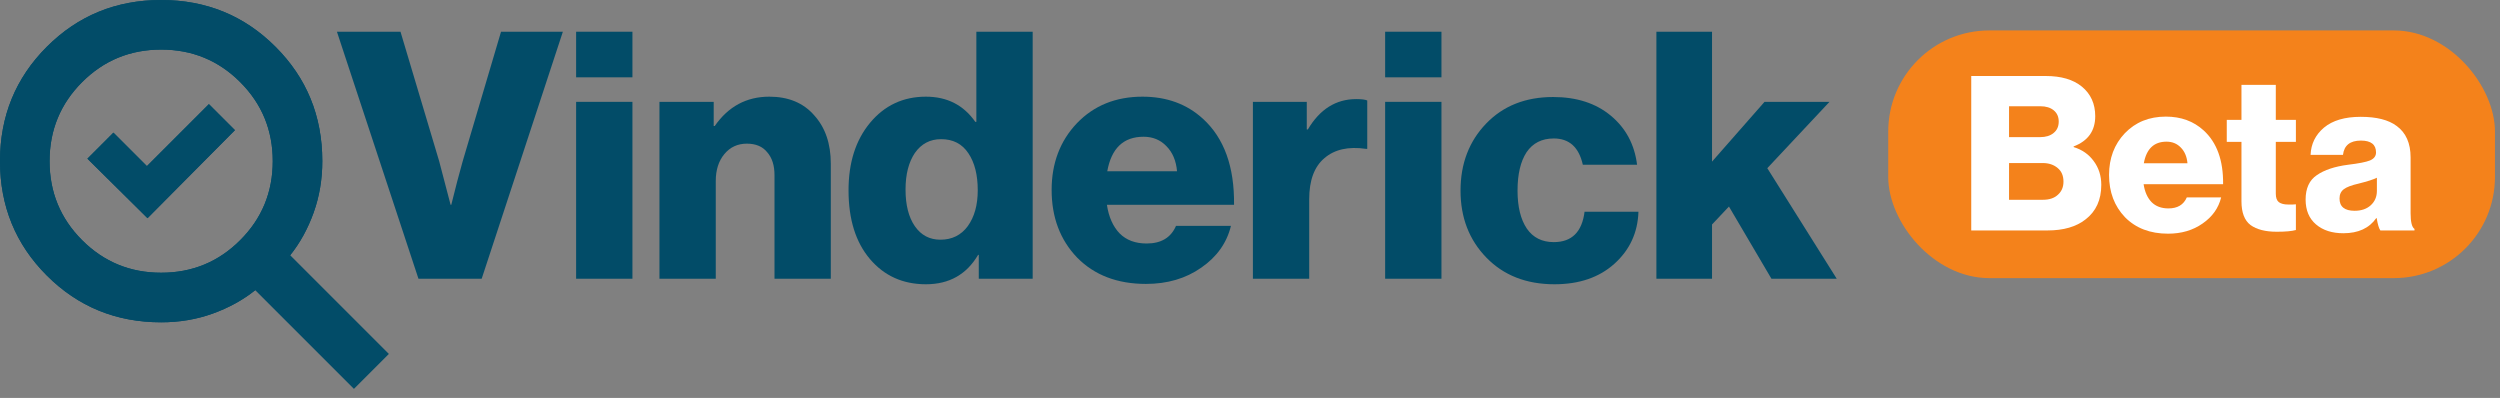<?xml version="1.0" encoding="UTF-8" standalone="no"?>
<svg width="245" height="39" viewBox="0 0 245 39" fill="#024c68" xmlns="http://www.w3.org/2000/svg">
    <rect x="0" y="0" width="245" height="39" fill="#808080" stroke="none"/>
    <path d="M34.686 38.087L25.027 28.428C23.812 29.4 22.415 30.169 20.836 30.736C19.256 31.304 17.576 31.586 15.793 31.586C11.38 31.586 7.644 30.058 4.586 27C1.528 23.943 0 20.207 0 15.793C0 11.379 1.528 7.643 4.586 4.586C7.644 1.528 11.38 0 15.793 0C20.208 0 23.944 1.528 27.001 4.586C30.059 7.643 31.587 11.379 31.587 15.793C31.587 17.575 31.304 19.256 30.737 20.835C30.17 22.414 29.401 23.812 28.429 25.027L38.088 34.687L34.687 38.088L34.686 38.087ZM14.457 21.382L8.565 15.55L11.116 12.999L14.396 16.279L20.471 10.205L23.023 12.756L14.457 21.382ZM15.793 26.727C18.831 26.727 21.413 25.664 23.538 23.538C25.665 21.412 26.728 18.831 26.728 15.793C26.728 12.756 25.665 10.174 23.538 8.048C21.413 5.922 18.831 4.859 15.793 4.859C12.756 4.859 10.175 5.922 8.049 8.048C5.923 10.174 4.859 12.756 4.859 15.793C4.859 18.831 5.923 21.412 8.049 23.538C10.175 25.664 12.756 26.727 15.793 26.727Z"/>
    <path d="M41.009 27.316L33.019 3.109H39.249L43.041 15.805L44.158 20.071H44.225C44.632 18.423 45.004 17.001 45.343 15.805L49.101 3.109H55.161L47.205 27.316H41.009Z"/>
    <path d="M56.46 27.316V9.981H61.979V27.316H56.46ZM56.46 7.578V3.109H61.979V7.578H56.46Z"/>
    <path d="M64.626 27.316V9.981H69.942V12.351H70.043C71.375 10.433 73.158 9.474 75.393 9.474C77.266 9.474 78.733 10.083 79.794 11.302C80.877 12.498 81.419 14.078 81.419 16.042V27.316H75.901V17.159C75.901 16.211 75.664 15.466 75.19 14.925C74.738 14.36 74.072 14.078 73.192 14.078C72.289 14.078 71.556 14.417 70.992 15.094C70.427 15.771 70.145 16.651 70.145 17.735V27.316H64.626Z"/>
    <path d="M90.74 27.858C88.483 27.858 86.655 27.034 85.255 25.386C83.856 23.738 83.156 21.493 83.156 18.649C83.156 15.94 83.856 13.739 85.255 12.047C86.677 10.331 88.506 9.474 90.74 9.474C92.817 9.474 94.431 10.297 95.582 11.945H95.683V3.109H101.202V27.316H95.92V24.98H95.853C94.724 26.898 93.02 27.858 90.74 27.858ZM92.162 23.49C93.291 23.49 94.182 23.05 94.837 22.17C95.491 21.267 95.819 20.093 95.819 18.649C95.819 17.136 95.514 15.929 94.905 15.026C94.295 14.101 93.404 13.638 92.23 13.638C91.147 13.638 90.289 14.089 89.657 14.992C89.047 15.895 88.743 17.091 88.743 18.581C88.743 20.093 89.047 21.289 89.657 22.17C90.266 23.05 91.101 23.49 92.162 23.49Z"/>
    <path d="M112.303 27.824C109.504 27.824 107.258 26.966 105.566 25.251C103.895 23.513 103.06 21.301 103.06 18.615C103.06 15.997 103.884 13.819 105.532 12.081C107.202 10.343 109.346 9.474 111.964 9.474C114.334 9.474 116.309 10.196 117.889 11.64C119.966 13.536 120.981 16.346 120.936 20.071H108.477C108.658 21.267 109.075 22.204 109.73 22.881C110.384 23.535 111.265 23.863 112.371 23.863C113.793 23.863 114.752 23.287 115.248 22.136H120.632C120.225 23.806 119.255 25.172 117.72 26.233C116.208 27.293 114.402 27.824 112.303 27.824ZM108.511 16.787H115.35C115.26 15.748 114.91 14.925 114.301 14.315C113.714 13.706 112.969 13.401 112.066 13.401C110.102 13.401 108.917 14.53 108.511 16.787Z"/>
    <path d="M122.784 27.316V9.981H128.065V12.69H128.167C129.341 10.704 130.921 9.711 132.907 9.711C133.426 9.711 133.787 9.756 133.99 9.846V14.586H133.855C132.139 14.338 130.785 14.642 129.792 15.5C128.799 16.335 128.302 17.678 128.302 19.529V27.316H122.784Z"/>
    <path d="M135.744 27.316V9.981H141.263V27.316H135.744ZM135.744 7.578V3.109H141.263V7.578H135.744Z"/>
    <path d="M152.341 27.858C149.588 27.858 147.364 26.989 145.671 25.251C143.979 23.513 143.132 21.323 143.132 18.683C143.132 16.042 143.967 13.852 145.638 12.114C147.308 10.377 149.497 9.507 152.206 9.507C154.508 9.507 156.393 10.117 157.86 11.336C159.327 12.555 160.185 14.157 160.433 16.143H155.117C154.734 14.428 153.786 13.57 152.273 13.57C151.1 13.57 150.208 14.022 149.599 14.925C149.012 15.827 148.719 17.08 148.719 18.683C148.719 20.262 149.023 21.504 149.633 22.407C150.242 23.287 151.122 23.727 152.273 23.727C154.034 23.727 155.038 22.734 155.287 20.748H160.568C160.501 22.802 159.711 24.506 158.198 25.86C156.709 27.192 154.756 27.858 152.341 27.858Z"/>
    <path d="M162.327 27.316V3.109H167.778V15.839L172.924 9.981H179.289L173.195 16.482L180 27.316H173.601L169.437 20.24L167.778 22V27.316H162.327Z"/>
    <path d="M34.686 38.087L25.027 28.428C23.812 29.4 22.415 30.169 20.836 30.736C19.256 31.304 17.576 31.586 15.793 31.586C11.38 31.586 7.644 30.058 4.586 27C1.528 23.943 0 20.207 0 15.793C0 11.379 1.528 7.643 4.586 4.586C7.644 1.528 11.38 0 15.793 0C20.208 0 23.944 1.528 27.001 4.586C30.059 7.643 31.587 11.379 31.587 15.793C31.587 17.575 31.304 19.256 30.737 20.835C30.17 22.414 29.401 23.812 28.429 25.027L38.088 34.687L34.687 38.088L34.686 38.087ZM14.457 21.382L8.565 15.55L11.116 12.999L14.396 16.279L20.471 10.205L23.023 12.756L14.457 21.382ZM15.793 26.727C18.831 26.727 21.413 25.664 23.538 23.538C25.665 21.412 26.728 18.831 26.728 15.793C26.728 12.756 25.665 10.174 23.538 8.048C21.413 5.922 18.831 4.859 15.793 4.859C12.756 4.859 10.175 5.922 8.049 8.048C5.923 10.174 4.859 12.756 4.859 15.793C4.859 18.831 5.923 21.412 8.049 23.538C10.175 25.664 12.756 26.727 15.793 26.727Z"/>

  <g transform="translate(64.547,-27.686)">
      <rect x="120.5" y="30.668" width="59.459" height="24.274" rx="9.91" fill="#f4821b" id="rect31" style="stroke-width:0.731" />
      <g aria-label="Beta" transform="matrix(0.567,0,0,0.567,97.85,-21.75)" fill="white">
          <path d="m 54.294,127.018 v -26.693 h 12.88 q 3.995,0 6.235,1.829 2.315,1.904 2.315,5.115 0,3.808 -3.733,5.227 v 0.112 q 2.203,0.672 3.472,2.427 1.307,1.755 1.307,4.107 0,3.883 -2.725,5.973 -2.427,1.904 -6.571,1.904 z m 6.533,-5.301 h 5.899 q 1.605,0 2.539,-0.859 0.971,-0.859 0.971,-2.277 0,-1.531 -1.008,-2.352 -1.008,-0.859 -2.576,-0.859 h -5.824 z m 0,-10.827 h 5.376 q 1.456,0 2.315,-0.709 0.896,-0.709 0.896,-1.979 0,-1.232 -0.859,-1.941 -0.859,-0.709 -2.315,-0.709 h -5.413 z"/>
          <path d="m 88.305,127.578 q -4.629,0 -7.429,-2.837 -2.763,-2.875 -2.763,-7.317 0,-4.331 2.725,-7.205 2.763,-2.875 7.093,-2.875 3.92,0 6.533,2.389 3.435,3.136 3.36,9.296 H 84.086 q 0.299,1.979 1.381,3.099 1.083,1.083 2.912,1.083 2.352,0 3.173,-1.904 h 5.936 q -0.672,2.763 -3.211,4.517 -2.501,1.755 -5.973,1.755 z m -4.181,-12.171 h 7.541 q -0.149,-1.717 -1.157,-2.725 -0.971,-1.008 -2.464,-1.008 -3.248,0 -3.92,3.733 z"/>
          <path d="m 107.083,127.242 q -2.912,0 -4.517,-1.157 -1.568,-1.195 -1.568,-4.107 v -10.267 h -2.539 v -3.808 h 2.539 v -6.048 h 5.936 v 6.048 h 3.472 v 3.808 h -3.472 v 8.96 q 0,1.045 0.523,1.456 0.56,0.411 1.605,0.411 0.299,0 0.784,0 0.485,-0.037 0.56,-0.037 v 4.443 q -1.045,0.299 -3.323,0.299 z"/>
          <path d="m 118.619,127.503 q -2.949,0 -4.741,-1.531 -1.792,-1.531 -1.792,-4.293 0,-2.912 1.941,-4.219 1.941,-1.344 5.376,-1.792 2.8,-0.336 3.808,-0.747 1.045,-0.448 1.045,-1.381 0,-2.053 -2.613,-2.053 -2.8,0 -3.099,2.464 h -5.6 q 0.112,-2.837 2.315,-4.704 2.24,-1.867 6.347,-1.867 4.107,0 6.197,1.568 2.427,1.755 2.427,5.451 v 9.632 q 0,2.277 0.672,2.725 v 0.261 h -5.899 q -0.373,-0.523 -0.635,-2.128 h -0.075 q -1.829,2.613 -5.675,2.613 z m 1.941,-3.883 q 1.717,0 2.763,-0.933 1.083,-0.971 1.083,-2.501 v -2.277 q -0.896,0.448 -3.136,1.008 -1.829,0.411 -2.576,0.971 -0.747,0.56 -0.747,1.605 0,2.128 2.613,2.128 z"/>
      </g>
    </g>
</svg>
